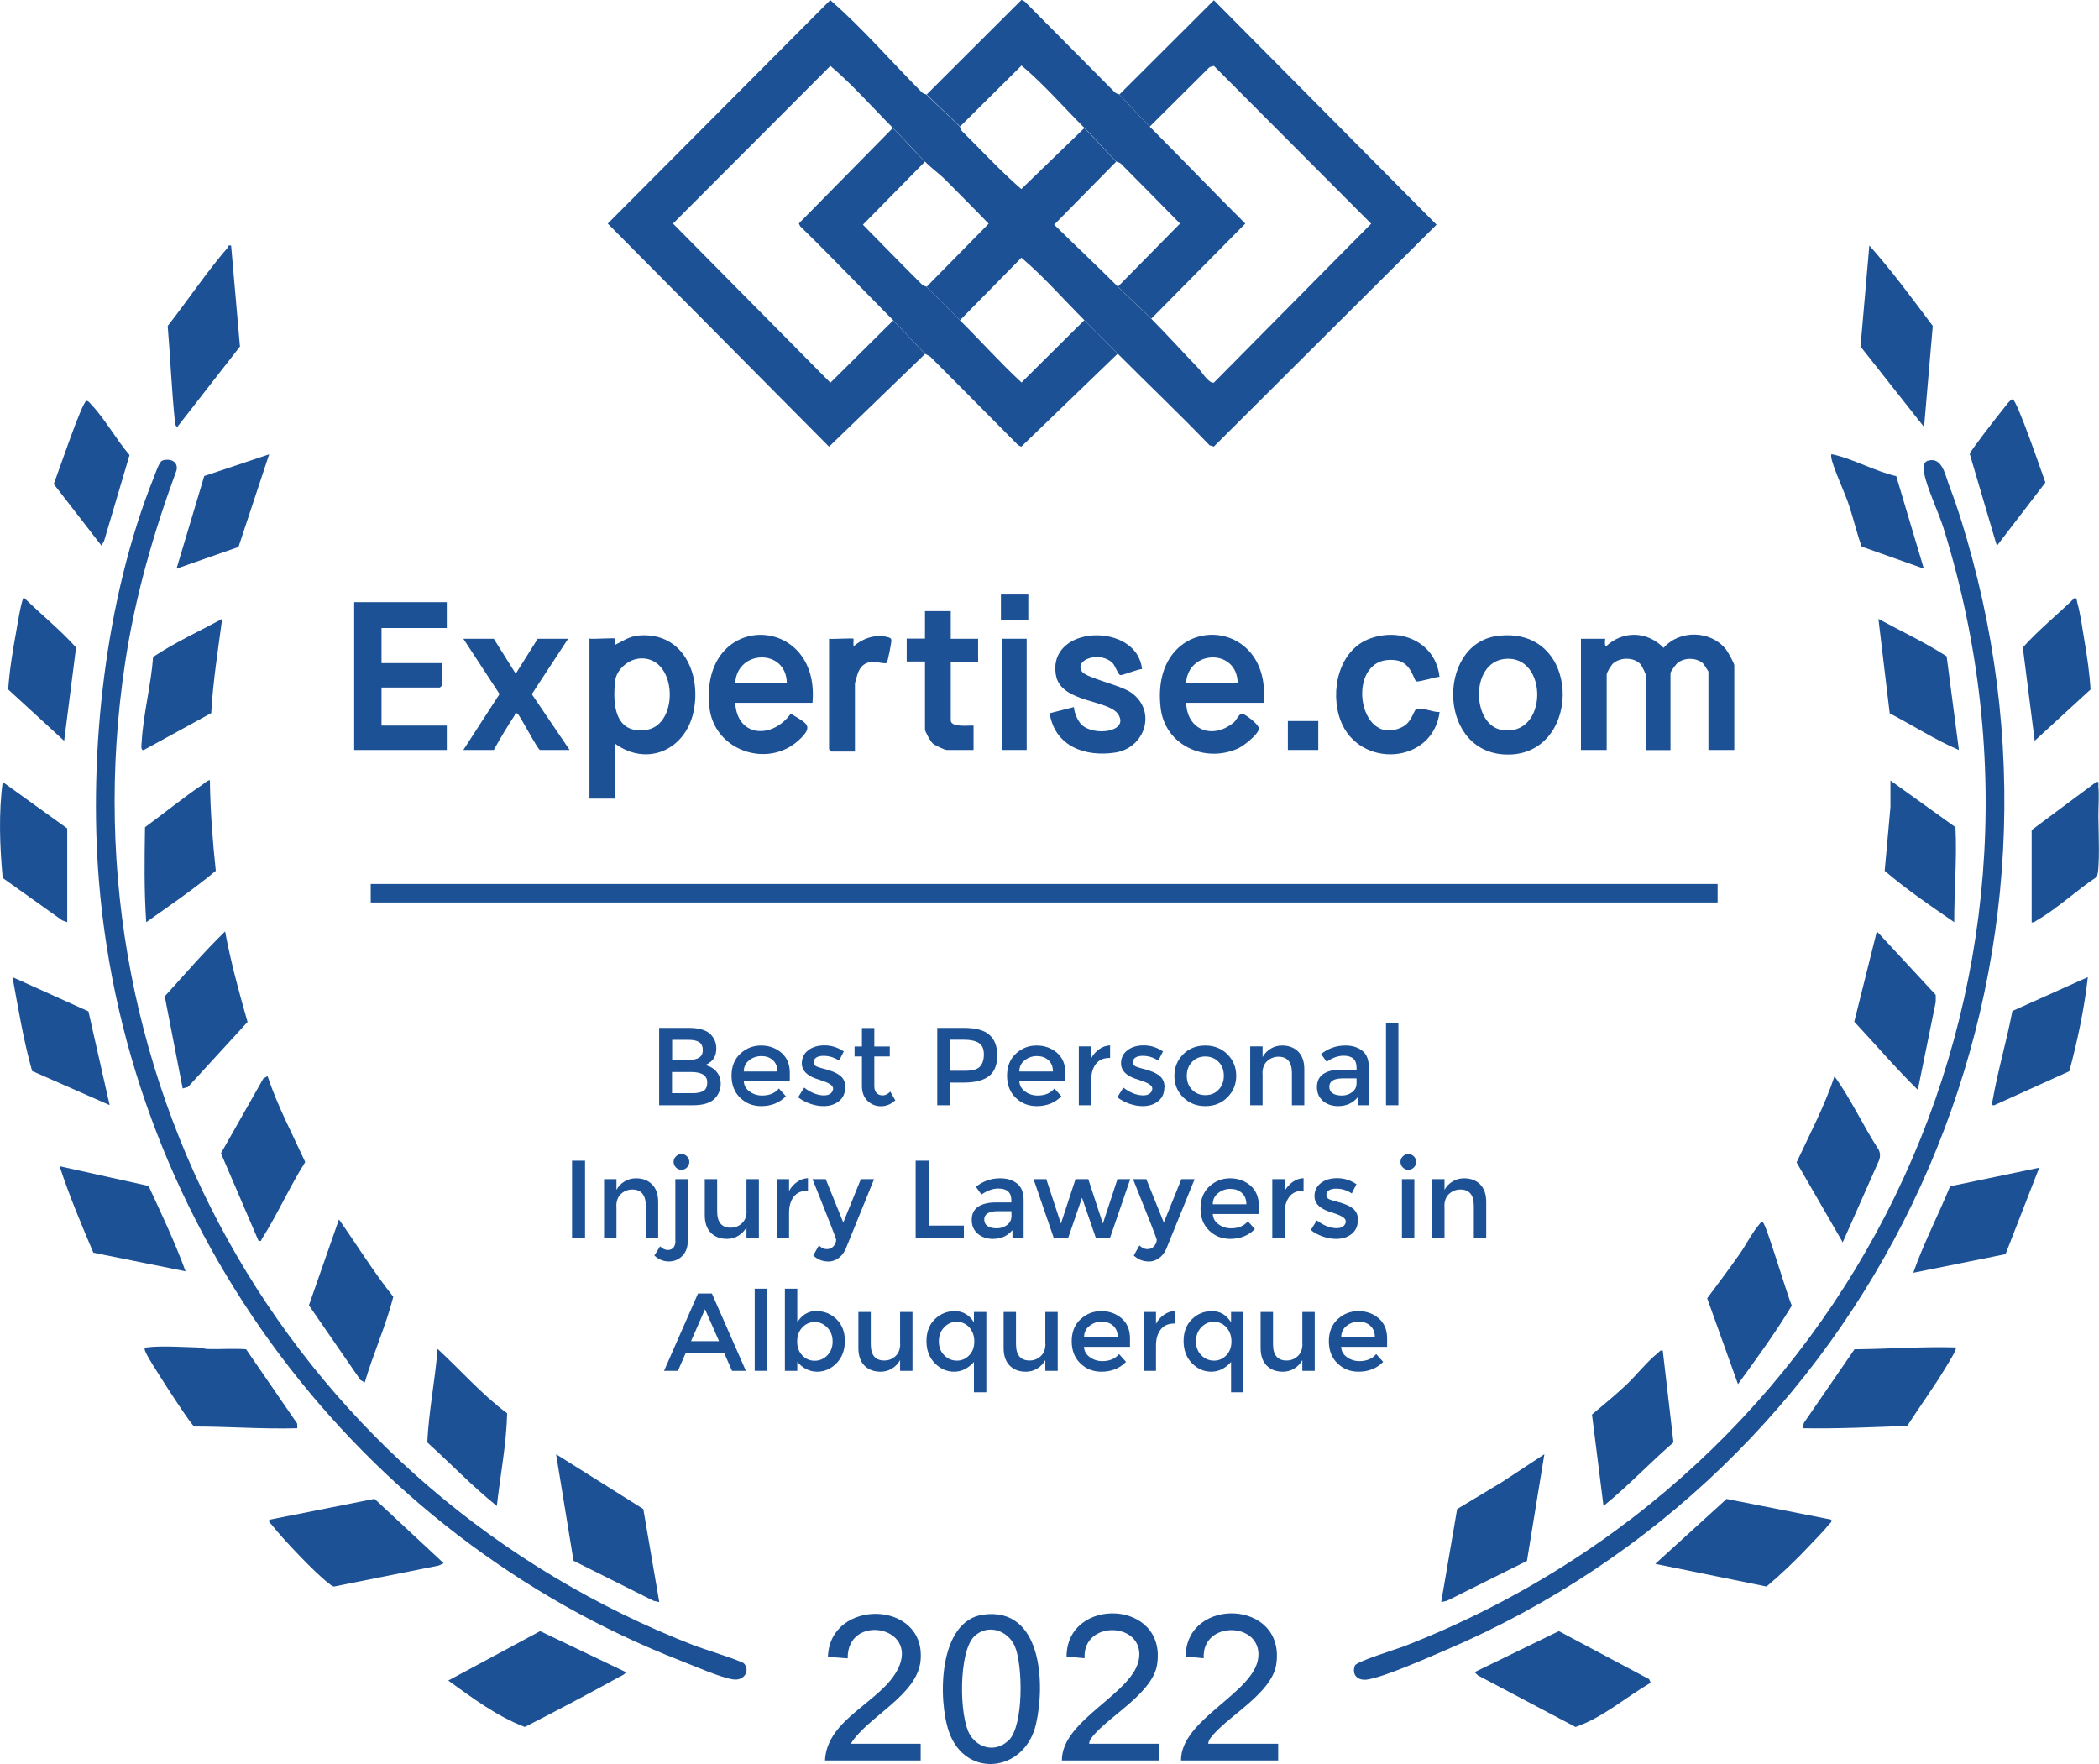 <?xml version="1.0" encoding="UTF-8"?> <svg xmlns="http://www.w3.org/2000/svg" width="94" height="79" viewBox="0 0 94 79" fill="none"><g clip-path="url(#clip0_1173_9825)"><path d="M41.49 4.237C41.962 4.711 42.511 5.202 42.984 5.671C42.995 5.682 43.006 5.803 43.083 5.875C43.962 6.741 44.813 7.668 45.736 8.468L48.56 5.737C49.049 6.223 49.522 6.769 49.989 7.238L47.209 10.062C48.154 10.989 49.121 11.899 50.06 12.837C50.544 13.323 51.093 13.808 51.554 14.272C52.247 14.967 52.961 15.761 53.664 16.489C53.807 16.638 54.136 17.19 54.362 17.135L61.405 10.018L54.362 2.951L54.169 3.006L51.488 5.671C51.027 5.208 50.571 4.678 50.126 4.237L54.362 0.011L64.333 10.062L54.362 19.998L54.169 19.943C52.829 18.547 51.422 17.212 50.06 15.844C49.577 15.364 49.049 14.823 48.566 14.343C47.632 13.411 46.747 12.39 45.742 11.541L42.989 14.343C42.484 13.847 41.995 13.339 41.495 12.843L44.275 10.018C43.638 9.356 42.989 8.711 42.347 8.06C42.078 7.79 41.704 7.525 41.429 7.243C40.968 6.774 40.468 6.212 40.001 5.743C39.072 4.81 38.182 3.795 37.188 2.951L30.139 10.013L37.188 17.14L40.001 14.349C40.484 14.834 40.968 15.386 41.429 15.85L37.127 20.004L27.217 10.013L37.182 0.005C38.638 1.274 39.918 2.764 41.286 4.137C41.358 4.209 41.479 4.22 41.49 4.237Z" fill="#1C5195"></path><path d="M50.126 4.237C50.565 4.678 51.027 5.208 51.488 5.671C52.922 7.111 54.329 8.578 55.768 10.013L51.56 14.272C51.098 13.808 50.549 13.323 50.065 12.837L52.845 10.013C51.972 9.114 51.082 8.225 50.203 7.337C50.131 7.265 50.011 7.254 49.999 7.238C49.532 6.769 49.06 6.223 48.571 5.737C47.637 4.805 46.753 3.779 45.747 2.935L42.995 5.666C42.522 5.202 41.973 4.706 41.501 4.231L45.747 -0.006L45.885 0.061C47.231 1.418 48.577 2.78 49.923 4.132C49.994 4.204 50.115 4.215 50.126 4.231V4.237Z" fill="#1C5195"></path><path d="M41.424 7.238L38.644 10.063C39.523 10.956 40.396 11.855 41.286 12.738C41.358 12.81 41.478 12.821 41.489 12.838C41.989 13.334 42.484 13.842 42.984 14.338C43.912 15.259 44.786 16.241 45.747 17.13L48.56 14.338C49.044 14.818 49.577 15.359 50.054 15.839L45.736 20.004L45.599 19.938C44.297 18.625 43 17.312 41.693 16.004C41.605 15.916 41.468 15.883 41.418 15.833C40.957 15.37 40.473 14.818 39.99 14.333C38.605 12.937 37.248 11.508 35.836 10.134L35.776 10.007L39.984 5.732C40.451 6.201 40.946 6.764 41.413 7.232L41.424 7.238Z" fill="#1C5195"></path><path d="M16.602 39.588V40.416L76.92 40.416V39.588L16.602 39.588Z" fill="#1C5195"></path><path d="M86.341 20.633C86.984 20.44 87.116 21.295 87.297 21.764C87.693 22.79 88.028 23.915 88.314 24.974C93.709 45 83.633 65.826 64.74 73.897C63.921 74.245 62.009 75.1 61.224 75.216C60.806 75.276 60.526 75.011 60.674 74.592C60.74 74.404 62.586 73.842 62.921 73.709C82.858 65.931 93.495 44.399 87.039 23.656C86.825 22.966 86.27 21.797 86.171 21.184C86.144 20.997 86.105 20.704 86.336 20.633H86.341Z" fill="#1C5195"></path><path d="M82.012 68.06C82.045 68.176 81.963 68.198 81.913 68.264C81.716 68.518 81.304 68.932 81.067 69.186C80.452 69.842 79.798 70.471 79.112 71.05L74.129 70.035L77.321 67.128L82.012 68.055V68.06Z" fill="#1C5195"></path><path d="M73.92 75.359C72.799 76.01 71.799 76.909 70.558 77.339L66.19 75.033L66.036 74.884L69.81 73.047L73.854 75.199L73.925 75.364L73.92 75.359Z" fill="#1C5195"></path><path d="M87.588 60.342C87.66 60.414 87.215 61.098 87.144 61.225C86.605 62.124 85.979 62.974 85.413 63.856C83.847 63.912 82.292 63.989 80.721 63.961L80.787 63.718L83.051 60.425C84.567 60.414 86.072 60.298 87.594 60.342H87.588Z" fill="#1C5195"></path><path d="M69.162 65.125L68.382 69.903L64.795 71.69L64.542 71.745L65.256 67.58L67.256 66.377L69.162 65.125Z" fill="#1C5195"></path><path d="M86.16 19.116L83.32 15.519L83.715 10.995C84.732 12.137 85.638 13.373 86.556 14.597L86.166 19.121L86.16 19.116Z" fill="#1C5195"></path><path d="M91.325 52.288L89.814 56.166L85.682 56.999C86.144 55.681 86.803 54.423 87.331 53.126L91.325 52.293V52.288Z" fill="#1C5195"></path><path d="M74.464 60.48L74.942 64.596C73.876 65.517 72.904 66.56 71.81 67.442L71.294 63.349C71.805 62.913 72.338 62.483 72.827 62.019C73.277 61.595 73.788 60.944 74.255 60.585C74.321 60.53 74.343 60.453 74.458 60.486L74.464 60.48Z" fill="#1C5195"></path><path d="M82.15 48.194C82.897 49.226 83.435 50.418 84.133 51.488C84.204 51.631 84.21 51.797 84.155 51.951L82.523 55.636L80.457 52.056C81.051 50.782 81.71 49.535 82.155 48.2L82.15 48.194Z" fill="#1C5195"></path><path d="M78.952 54.748C79.112 54.864 80.04 58.025 80.243 58.467C79.513 59.686 78.667 60.839 77.832 61.986L76.453 58.141C76.947 57.479 77.447 56.817 77.919 56.139C78.189 55.758 78.469 55.201 78.76 54.864C78.804 54.815 78.864 54.688 78.952 54.748Z" fill="#1C5195"></path><path d="M85.886 48.807C84.897 47.836 83.99 46.771 83.04 45.756L84.051 41.707L86.688 44.553V44.873L85.886 48.807Z" fill="#1C5195"></path><path d="M92.671 47.974L89.319 49.491C89.16 49.54 89.22 49.364 89.237 49.27C89.468 47.946 89.869 46.6 90.121 45.276L93.5 43.759C93.341 45.182 93.039 46.594 92.671 47.974Z" fill="#1C5195"></path><path d="M87.517 41.298C86.457 40.57 85.38 39.836 84.402 38.998L84.66 36.146V34.954L87.572 37.045C87.644 38.468 87.512 39.881 87.517 41.298Z" fill="#1C5195"></path><path d="M90.984 37.172L93.874 35.02C94.028 34.993 93.967 35.087 93.972 35.191C94.011 35.704 93.972 36.074 93.972 36.554C93.972 37.034 94.061 38.981 93.896 39.274C93.017 39.853 92.116 40.703 91.209 41.221C91.132 41.265 91.088 41.326 90.984 41.304V37.172Z" fill="#1C5195"></path><path d="M87.721 33.586C86.649 33.128 85.666 32.483 84.627 31.947L84.122 27.716C85.138 28.268 86.199 28.764 87.177 29.393L87.726 33.586H87.721Z" fill="#1C5195"></path><path d="M89.424 24.439L88.21 20.324C88.231 20.202 89.501 18.569 89.698 18.332C89.775 18.238 90.033 17.863 90.138 17.885C90.33 17.929 91.445 21.179 91.599 21.609L89.429 24.439H89.424Z" fill="#1C5195"></path><path d="M91.121 33.178L90.588 28.996C91.308 28.191 92.154 27.517 92.923 26.762C93.022 26.822 93.006 26.905 93.028 26.993C93.165 27.479 93.258 28.146 93.341 28.654C93.467 29.388 93.577 30.138 93.621 30.877L91.116 33.178H91.121Z" fill="#1C5195"></path><path d="M84.918 21.317L86.155 25.465L83.369 24.478C83.138 23.827 82.985 23.148 82.759 22.497C82.606 22.056 82.029 20.793 82.007 20.451C82.001 20.346 81.996 20.329 82.106 20.357C83.023 20.566 83.99 21.113 84.918 21.322V21.317Z" fill="#1C5195"></path><path d="M33.315 74.493C33.601 74.796 33.348 75.282 32.837 75.21C32.288 75.133 31.101 74.614 30.524 74.388C16.053 68.772 5.719 55.085 4.434 39.489C3.956 33.685 4.714 26.767 6.9 21.35C6.966 21.184 7.131 20.677 7.268 20.627C7.598 20.511 7.994 20.655 7.906 21.058C6.878 23.849 6.049 26.718 5.604 29.675C2.714 48.746 13.361 66.83 31.139 73.71C31.474 73.836 33.2 74.377 33.315 74.493Z" fill="#1C5195"></path><path d="M12.053 68.06L16.773 67.123L19.871 70.008L19.64 70.113L14.96 71.05C14.855 71.034 14.784 70.951 14.707 70.896C14.108 70.444 12.63 68.882 12.158 68.27C12.103 68.204 12.026 68.182 12.059 68.066L12.053 68.06Z" fill="#1C5195"></path><path d="M28.03 74.884C27.991 74.989 27.788 75.067 27.689 75.122C26.305 75.883 24.909 76.622 23.503 77.339C22.256 76.865 21.151 76.037 20.075 75.26L24.189 73.047L28.03 74.884Z" fill="#1C5195"></path><path d="M11.021 60.425L13.312 63.757V63.961C11.768 64.005 10.241 63.884 8.702 63.884C8.587 63.845 7.494 62.157 7.34 61.909C7.186 61.661 6.51 60.64 6.483 60.447C6.461 60.309 6.494 60.359 6.582 60.342C7.153 60.26 8.208 60.326 8.829 60.342C8.988 60.342 9.136 60.408 9.301 60.414C9.872 60.431 10.449 60.381 11.026 60.425H11.021Z" fill="#1C5195"></path><path d="M29.524 71.746L29.271 71.69L25.684 69.897L24.904 65.126L28.81 67.58L29.524 71.746Z" fill="#1C5195"></path><path d="M10.35 10.995L10.746 15.519L7.939 19.121C7.84 19.055 7.845 18.989 7.834 18.889C7.686 17.466 7.631 16.026 7.51 14.597C8.416 13.444 9.241 12.198 10.197 11.089C10.241 11.039 10.197 10.962 10.35 11V10.995Z" fill="#1C5195"></path><path d="M8.312 56.933L4.181 56.1C3.642 54.826 3.098 53.546 2.67 52.227L6.653 53.11C7.235 54.368 7.84 55.642 8.312 56.939V56.933Z" fill="#1C5195"></path><path d="M22.712 63.294C22.679 64.678 22.404 66.063 22.25 67.442C21.162 66.571 20.179 65.539 19.135 64.596C19.201 63.2 19.487 61.81 19.596 60.408C20.635 61.363 21.569 62.444 22.706 63.288L22.712 63.294Z" fill="#1C5195"></path><path d="M11.982 48.194C12.427 49.524 13.086 50.771 13.669 52.04C12.977 53.132 12.422 54.395 11.729 55.477C11.685 55.543 11.735 55.598 11.576 55.565L9.895 51.648L11.79 48.305L11.982 48.189V48.194Z" fill="#1C5195"></path><path d="M8.18 48.74L7.378 44.62C8.268 43.643 9.136 42.628 10.081 41.712C10.334 43.08 10.702 44.426 11.086 45.767L8.417 48.68L8.175 48.746L8.18 48.74Z" fill="#1C5195"></path><path d="M16.333 61.914L16.141 61.799L13.834 58.456L15.18 54.61C15.993 55.769 16.734 56.966 17.613 58.075C17.284 59.371 16.712 60.624 16.333 61.914Z" fill="#1C5195"></path><path d="M4.911 49.491L1.439 47.963C1.049 46.584 0.819 45.166 0.56 43.759L3.961 45.293L4.911 49.496V49.491Z" fill="#1C5195"></path><path d="M9.4 34.954C9.417 36.306 9.521 37.657 9.664 38.998C8.68 39.82 7.598 40.554 6.549 41.299C6.45 39.886 6.472 38.463 6.494 37.045C7.356 36.416 8.191 35.732 9.076 35.131C9.136 35.087 9.356 34.894 9.406 34.954H9.4Z" fill="#1C5195"></path><path d="M3.011 41.299L2.785 41.216L0.121 39.318C-0.011 37.911 -0.066 36.416 0.121 35.02L3.011 37.1V41.299Z" fill="#1C5195"></path><path d="M9.455 31.937L6.444 33.586C6.279 33.636 6.34 33.316 6.345 33.211C6.417 31.981 6.768 30.662 6.856 29.421C7.834 28.77 8.916 28.273 9.949 27.716C9.763 29.118 9.537 30.519 9.46 31.937H9.455Z" fill="#1C5195"></path><path d="M3.862 17.957C3.956 17.935 4.038 18.067 4.098 18.128C4.697 18.757 5.219 19.706 5.801 20.379L4.664 24.219L4.543 24.434L2.406 21.675C2.582 21.245 3.67 17.996 3.868 17.952L3.862 17.957Z" fill="#1C5195"></path><path d="M2.873 33.178L0.368 30.877C0.423 30.028 0.566 29.162 0.72 28.317C0.753 28.13 0.972 26.762 1.071 26.762C1.835 27.517 2.687 28.191 3.406 28.996L2.873 33.178Z" fill="#1C5195"></path><path d="M12.054 20.346L10.68 24.495L7.906 25.465L9.147 21.317L12.054 20.346Z" fill="#1C5195"></path><path d="M77.661 33.586H76.508V30.072C76.508 30.072 76.299 29.73 76.255 29.697C75.953 29.449 75.469 29.443 75.151 29.669C75.063 29.73 74.81 30.072 74.81 30.144V33.592H73.722V30.282C73.722 30.215 73.53 29.807 73.453 29.73C73.151 29.427 72.585 29.432 72.255 29.697C72.156 29.78 71.953 30.111 71.953 30.21V33.586H70.8V28.605H71.887C71.887 28.605 71.843 28.913 71.92 28.947C72.684 28.229 73.772 28.262 74.502 29.013C75.217 28.191 76.618 28.229 77.293 29.079C77.376 29.184 77.667 29.702 77.667 29.796V33.586H77.661Z" fill="#1C5195"></path><path d="M27.552 28.605C27.552 28.605 27.541 28.814 27.552 28.875C27.925 28.693 28.162 28.505 28.601 28.461C30.568 28.285 31.425 30.171 31.057 31.882C30.689 33.592 28.98 34.342 27.552 33.31V35.765H26.398V28.599C26.557 28.632 27.513 28.555 27.552 28.599V28.605ZM28.557 29.504C28.101 29.565 27.607 30.006 27.552 30.475C27.425 31.54 27.53 32.891 28.942 32.687C30.463 32.472 30.337 29.256 28.557 29.498V29.504Z" fill="#1C5195"></path><path d="M20.009 26.966V28.125H17.086V29.697H19.805V30.684C19.805 30.684 19.712 30.789 19.701 30.789H17.086V32.494H20.009V33.586H15.861V26.966H20.009Z" fill="#1C5195"></path><path d="M67.036 28.483C70.832 27.965 70.888 33.685 67.63 33.79C64.372 33.895 64.295 28.858 67.036 28.483ZM67.382 29.509C65.828 29.68 65.915 32.455 67.245 32.687C69.349 33.045 69.355 29.294 67.382 29.509Z" fill="#1C5195"></path><path d="M51.142 29.962C50.961 29.962 50.264 30.254 50.17 30.232C50.066 30.204 49.95 29.824 49.824 29.691C49.28 29.151 48.121 29.515 48.44 30.055C48.621 30.37 50.17 30.662 50.67 31.026C51.818 31.854 51.274 33.498 49.945 33.702C48.615 33.906 47.247 33.443 47.006 31.942L48.093 31.666C48.11 31.92 48.253 32.273 48.434 32.45C48.972 32.979 50.544 32.792 50.093 32.014C49.692 31.319 47.522 31.49 47.291 30.254C46.868 27.959 50.923 27.849 51.142 29.956V29.962Z" fill="#1C5195"></path><path d="M64.471 30.309C64.267 30.315 63.559 30.552 63.427 30.513C63.306 30.475 63.218 29.669 62.526 29.57C60.191 29.228 60.746 33.57 62.795 32.56C63.24 32.339 63.306 31.799 63.427 31.76C63.701 31.661 64.174 31.909 64.471 31.887C64.163 34.243 60.861 34.436 60.037 32.273C59.543 30.971 59.944 29.101 61.361 28.593C62.778 28.086 64.295 28.792 64.465 30.309H64.471Z" fill="#1C5195"></path><path d="M22.113 28.605L23.096 30.171L24.08 28.605H25.442L23.816 31.087L25.508 33.586H24.184C24.08 33.586 23.256 31.97 23.162 31.948C23.025 31.915 23.074 31.992 23.047 32.036C22.717 32.538 22.404 33.062 22.113 33.586H20.75L22.371 31.081L20.75 28.605H22.113Z" fill="#1C5195"></path><path d="M42.578 27.374V28.605H43.803V29.631H42.578V32.257C42.578 32.588 43.374 32.483 43.599 32.494V33.586H42.407C42.292 33.586 41.858 33.377 41.759 33.283C41.666 33.195 41.424 32.759 41.424 32.665V29.625H40.605V28.599H41.424V27.369H42.578V27.374Z" fill="#1C5195"></path><path d="M38.227 28.605C38.227 28.605 38.21 28.869 38.227 28.947C38.644 28.571 39.259 28.373 39.809 28.549C39.891 28.577 39.919 28.61 39.919 28.698C39.919 28.781 39.754 29.658 39.71 29.686C39.539 29.796 38.765 29.333 38.441 30.088C38.408 30.16 38.287 30.574 38.287 30.618V33.658H37.232C37.232 33.658 37.128 33.564 37.128 33.553V28.605C37.287 28.632 38.177 28.566 38.215 28.605H38.227Z" fill="#1C5195"></path><path d="M45.978 28.605H44.89V33.586H45.978V28.605Z" fill="#1C5195"></path><path d="M59.037 32.29H57.675V33.586H59.037V32.29Z" fill="#1C5195"></path><path d="M46.05 26.624H44.825V27.782H46.05V26.624Z" fill="#1C5195"></path><path d="M36.392 31.473H32.925C33.013 33.045 34.611 33.09 35.414 31.959C36.073 32.383 36.507 32.472 35.776 33.145C34.375 34.441 31.958 33.614 31.766 31.644C31.337 27.325 36.749 27.451 36.386 31.473H36.392ZM35.238 30.585C35.205 29.029 33.013 29.09 32.925 30.585H35.238Z" fill="#1C5195"></path><path d="M56.587 31.473H53.12C53.159 32.726 54.345 33.134 55.274 32.334C55.362 32.257 55.483 31.975 55.614 31.959C55.708 31.942 56.416 32.45 56.378 32.648C56.323 32.919 55.675 33.421 55.417 33.531C53.939 34.176 52.17 33.371 51.977 31.699C51.472 27.363 56.966 27.391 56.592 31.468L56.587 31.473ZM55.428 30.585C55.4 29.029 53.214 29.09 53.115 30.585H55.428Z" fill="#1C5195"></path><path d="M44.033 72.308C46.665 71.955 46.813 75.403 46.396 77.207C45.896 79.386 43.237 79.662 42.501 77.566C41.995 76.126 42.012 72.584 44.033 72.308ZM45.182 77.93C45.852 77.251 45.808 74.553 45.445 73.72C45.132 73.009 44.242 72.705 43.638 73.274C42.918 73.952 42.946 76.904 43.446 77.704C43.841 78.332 44.638 78.47 45.176 77.93H45.182Z" fill="#1C5195"></path><path d="M48.78 78.09H51.906V78.84H47.555C47.538 76.986 50.851 75.817 51.016 74.222C51.181 72.628 48.478 72.551 48.571 74.261L47.764 74.184C47.775 71.481 52.274 71.624 51.818 74.548C51.626 75.773 49.819 76.771 49.044 77.632C48.939 77.748 48.786 77.913 48.775 78.079L48.78 78.09Z" fill="#1C5195"></path><path d="M38.105 78.09H41.231V78.84H36.946C37.034 76.942 39.49 76.225 40.221 74.724C41.155 72.805 37.93 72.247 37.963 74.266L37.078 74.2C37.155 71.569 41.49 71.641 41.226 74.371C41.078 75.927 38.853 76.876 38.1 78.09H38.105Z" fill="#1C5195"></path><path d="M54.115 78.09H57.241V78.84H52.889C52.873 76.986 56.186 75.817 56.351 74.222C56.515 72.628 53.812 72.551 53.906 74.261L53.098 74.184C53.109 71.481 57.609 71.624 57.153 74.548C56.96 75.773 55.153 76.771 54.378 77.632C54.274 77.748 54.12 77.913 54.109 78.079L54.115 78.09Z" fill="#1C5195"></path><path d="M31.029 49.496H29.519V46.032H30.859C31.095 46.032 31.293 46.059 31.463 46.114C31.634 46.17 31.76 46.247 31.843 46.341C32.002 46.517 32.079 46.721 32.079 46.947C32.079 47.218 31.991 47.422 31.82 47.554C31.76 47.599 31.716 47.632 31.694 47.643C31.672 47.654 31.628 47.676 31.573 47.698C31.788 47.742 31.958 47.841 32.084 47.99C32.211 48.139 32.276 48.321 32.276 48.536C32.276 48.779 32.194 48.989 32.029 49.176C31.837 49.391 31.502 49.496 31.035 49.496H31.029ZM30.101 47.466H30.843C31.266 47.466 31.474 47.323 31.474 47.036C31.474 46.87 31.425 46.749 31.32 46.677C31.216 46.605 31.062 46.567 30.848 46.567H30.101V47.466ZM30.101 48.956H31.013C31.227 48.956 31.392 48.922 31.502 48.856C31.617 48.79 31.672 48.663 31.672 48.47C31.672 48.161 31.425 48.007 30.936 48.007H30.095V48.956H30.101Z" fill="#1C5195"></path><path d="M35.37 48.421H33.309C33.32 48.614 33.408 48.768 33.573 48.884C33.732 49 33.919 49.061 34.128 49.061C34.458 49.061 34.705 48.956 34.881 48.746L35.194 49.094C34.908 49.386 34.54 49.535 34.09 49.535C33.721 49.535 33.408 49.414 33.15 49.165C32.892 48.917 32.76 48.586 32.76 48.172C32.76 47.759 32.892 47.428 33.156 47.185C33.419 46.942 33.727 46.821 34.084 46.821C34.441 46.821 34.743 46.931 34.996 47.146C35.243 47.361 35.37 47.659 35.37 48.04V48.421ZM33.309 47.985H34.815C34.815 47.764 34.743 47.593 34.606 47.472C34.469 47.35 34.298 47.295 34.095 47.295C33.892 47.295 33.71 47.356 33.551 47.483C33.392 47.604 33.309 47.775 33.309 47.985Z" fill="#1C5195"></path><path d="M37.847 48.707C37.847 48.961 37.759 49.16 37.578 49.309C37.397 49.458 37.166 49.535 36.88 49.535C36.688 49.535 36.49 49.502 36.287 49.43C36.084 49.358 35.897 49.265 35.743 49.138L36.012 48.707C36.32 48.939 36.617 49.055 36.902 49.055C37.029 49.055 37.128 49.027 37.199 48.967C37.27 48.912 37.309 48.834 37.309 48.746C37.309 48.614 37.133 48.498 36.787 48.388C36.76 48.376 36.743 48.371 36.727 48.365C36.183 48.216 35.908 47.968 35.908 47.621C35.908 47.378 36.001 47.179 36.194 47.036C36.38 46.887 36.628 46.815 36.93 46.815C37.232 46.815 37.518 46.904 37.787 47.086L37.578 47.499C37.364 47.356 37.133 47.284 36.88 47.284C36.748 47.284 36.644 47.306 36.562 47.356C36.479 47.406 36.441 47.477 36.441 47.571C36.441 47.659 36.485 47.72 36.567 47.759C36.628 47.786 36.71 47.814 36.815 47.841C36.919 47.869 37.018 47.897 37.1 47.919C37.183 47.946 37.26 47.974 37.342 48.007C37.419 48.04 37.501 48.084 37.589 48.145C37.765 48.266 37.858 48.448 37.858 48.702L37.847 48.707Z" fill="#1C5195"></path><path d="M39.155 47.306V48.647C39.155 48.774 39.188 48.873 39.254 48.945C39.32 49.016 39.413 49.055 39.528 49.055C39.644 49.055 39.759 49 39.869 48.884L40.094 49.276C39.902 49.452 39.688 49.541 39.451 49.541C39.215 49.541 39.017 49.458 38.847 49.298C38.682 49.132 38.6 48.912 38.6 48.636V47.312H38.27V46.865H38.6V46.037H39.155V46.865H39.847V47.312H39.155V47.306Z" fill="#1C5195"></path><path d="M44.297 46.335C44.539 46.539 44.66 46.848 44.66 47.267C44.66 47.687 44.539 47.996 44.292 48.189C44.044 48.382 43.671 48.481 43.165 48.481H42.556V49.496H41.973V46.032H43.16C43.682 46.032 44.066 46.131 44.303 46.335H44.297ZM43.885 47.764C44 47.643 44.061 47.461 44.061 47.218C44.061 46.975 43.989 46.81 43.841 46.71C43.693 46.611 43.462 46.561 43.143 46.561H42.55V47.952H43.226C43.55 47.952 43.77 47.891 43.885 47.764Z" fill="#1C5195"></path><path d="M47.709 48.421H45.648C45.66 48.614 45.747 48.768 45.912 48.884C46.072 49 46.258 49.061 46.467 49.061C46.797 49.061 47.044 48.956 47.22 48.746L47.533 49.094C47.247 49.386 46.879 49.535 46.429 49.535C46.061 49.535 45.747 49.414 45.489 49.165C45.231 48.917 45.099 48.586 45.099 48.172C45.099 47.759 45.231 47.428 45.495 47.185C45.758 46.942 46.066 46.821 46.423 46.821C46.78 46.821 47.082 46.931 47.335 47.146C47.582 47.361 47.709 47.659 47.709 48.04V48.421ZM45.648 47.985H47.154C47.154 47.764 47.082 47.593 46.945 47.472C46.808 47.35 46.637 47.295 46.434 47.295C46.231 47.295 46.05 47.356 45.89 47.483C45.731 47.604 45.648 47.775 45.648 47.985Z" fill="#1C5195"></path><path d="M49.692 47.378C49.417 47.378 49.214 47.466 49.077 47.648C48.939 47.825 48.868 48.068 48.868 48.365V49.496H48.313V46.859H48.868V47.389C48.956 47.223 49.077 47.091 49.23 46.981C49.384 46.876 49.544 46.821 49.714 46.815V47.378H49.692Z" fill="#1C5195"></path><path d="M52.142 48.707C52.142 48.961 52.054 49.16 51.873 49.309C51.692 49.458 51.461 49.535 51.175 49.535C50.983 49.535 50.785 49.502 50.582 49.43C50.379 49.358 50.192 49.265 50.038 49.138L50.307 48.707C50.615 48.939 50.912 49.055 51.197 49.055C51.324 49.055 51.422 49.027 51.494 48.967C51.565 48.912 51.604 48.834 51.604 48.746C51.604 48.614 51.428 48.498 51.082 48.388C51.054 48.376 51.038 48.371 51.022 48.365C50.478 48.216 50.203 47.968 50.203 47.621C50.203 47.378 50.296 47.179 50.489 47.036C50.675 46.887 50.923 46.815 51.225 46.815C51.527 46.815 51.813 46.904 52.082 47.086L51.873 47.499C51.659 47.356 51.428 47.284 51.175 47.284C51.044 47.284 50.939 47.306 50.857 47.356C50.774 47.406 50.736 47.477 50.736 47.571C50.736 47.659 50.78 47.72 50.862 47.759C50.923 47.786 51.005 47.814 51.109 47.841C51.214 47.869 51.313 47.897 51.395 47.919C51.477 47.946 51.554 47.974 51.637 48.007C51.714 48.04 51.796 48.084 51.884 48.145C52.06 48.266 52.153 48.448 52.153 48.702L52.142 48.707Z" fill="#1C5195"></path><path d="M54.966 49.143C54.702 49.408 54.373 49.535 53.977 49.535C53.582 49.535 53.252 49.403 52.988 49.143C52.725 48.884 52.593 48.559 52.593 48.178C52.593 47.797 52.725 47.477 52.988 47.212C53.252 46.948 53.582 46.821 53.977 46.821C54.373 46.821 54.702 46.953 54.966 47.212C55.23 47.477 55.362 47.797 55.362 48.178C55.362 48.559 55.23 48.879 54.966 49.143ZM53.384 48.801C53.538 48.961 53.741 49.044 53.977 49.044C54.214 49.044 54.417 48.967 54.571 48.801C54.724 48.641 54.807 48.432 54.807 48.178C54.807 47.924 54.73 47.715 54.571 47.554C54.417 47.395 54.214 47.312 53.977 47.312C53.741 47.312 53.538 47.395 53.384 47.554C53.23 47.715 53.148 47.924 53.148 48.178C53.148 48.432 53.225 48.641 53.384 48.801Z" fill="#1C5195"></path><path d="M56.543 48.068V49.496H55.988V46.859H56.543V47.339C56.631 47.179 56.752 47.053 56.911 46.959C57.065 46.865 57.235 46.821 57.416 46.821C57.713 46.821 57.949 46.909 58.136 47.091C58.317 47.273 58.411 47.538 58.411 47.88V49.496H57.856V48.051C57.856 47.566 57.653 47.323 57.252 47.323C57.059 47.323 56.895 47.389 56.752 47.516C56.609 47.643 56.537 47.83 56.537 48.073L56.543 48.068Z" fill="#1C5195"></path><path d="M61.306 49.496H60.8V49.143C60.581 49.403 60.29 49.535 59.927 49.535C59.652 49.535 59.427 49.458 59.246 49.303C59.065 49.149 58.977 48.939 58.977 48.68C58.977 48.421 59.07 48.228 59.262 48.095C59.455 47.968 59.713 47.902 60.037 47.902H60.751V47.803C60.751 47.455 60.559 47.279 60.169 47.279C59.927 47.279 59.674 47.367 59.411 47.549L59.163 47.202C59.482 46.948 59.845 46.821 60.251 46.821C60.559 46.821 60.812 46.898 61.009 47.058C61.207 47.212 61.3 47.461 61.3 47.797V49.496H61.306ZM60.751 48.514V48.294H60.13C59.735 48.294 59.531 48.421 59.531 48.669C59.531 48.796 59.581 48.895 59.68 48.961C59.779 49.028 59.916 49.061 60.092 49.061C60.268 49.061 60.422 49.011 60.553 48.912C60.685 48.812 60.751 48.68 60.751 48.509V48.514Z" fill="#1C5195"></path><path d="M62.625 49.496H62.07V45.817H62.625V49.496Z" fill="#1C5195"></path><path d="M25.618 51.979H26.2V55.443H25.618V51.979Z" fill="#1C5195"></path><path d="M27.607 54.015V55.443H27.052V52.806H27.607V53.286C27.695 53.126 27.815 52.999 27.975 52.906C28.129 52.812 28.299 52.768 28.48 52.768C28.777 52.768 29.013 52.856 29.2 53.038C29.381 53.22 29.475 53.485 29.475 53.827V55.443H28.92V53.998C28.92 53.513 28.716 53.27 28.315 53.27C28.123 53.27 27.958 53.336 27.815 53.463C27.673 53.59 27.601 53.777 27.601 54.02L27.607 54.015Z" fill="#1C5195"></path><path d="M30.244 55.565V52.806H30.799V55.587C30.799 55.863 30.716 56.083 30.551 56.249C30.387 56.414 30.183 56.492 29.947 56.492C29.711 56.492 29.497 56.403 29.304 56.227L29.562 55.813C29.672 55.923 29.788 55.978 29.903 55.978C30.018 55.978 30.101 55.94 30.161 55.868C30.222 55.796 30.249 55.697 30.249 55.565H30.244ZM30.271 52.282C30.2 52.211 30.167 52.128 30.167 52.034C30.167 51.94 30.2 51.857 30.271 51.786C30.343 51.714 30.425 51.681 30.518 51.681C30.612 51.681 30.694 51.714 30.766 51.786C30.837 51.857 30.87 51.94 30.87 52.034C30.87 52.128 30.837 52.211 30.766 52.282C30.694 52.354 30.612 52.387 30.518 52.387C30.425 52.387 30.343 52.354 30.271 52.282Z" fill="#1C5195"></path><path d="M33.43 54.235V52.806H33.985V55.443H33.43V54.963C33.342 55.123 33.216 55.25 33.062 55.344C32.908 55.438 32.738 55.482 32.557 55.482C32.26 55.482 32.024 55.394 31.837 55.212C31.656 55.03 31.562 54.765 31.562 54.423V52.806H32.117V54.252C32.117 54.737 32.32 54.98 32.721 54.98C32.914 54.98 33.079 54.919 33.221 54.787C33.364 54.66 33.436 54.472 33.436 54.23L33.43 54.235Z" fill="#1C5195"></path><path d="M36.161 53.325C35.886 53.325 35.683 53.413 35.545 53.595C35.408 53.772 35.337 54.014 35.337 54.312V55.443H34.782V52.806H35.337V53.336C35.425 53.17 35.545 53.038 35.699 52.928C35.853 52.823 36.012 52.768 36.183 52.762V53.325H36.161Z" fill="#1C5195"></path><path d="M37.073 56.492C36.831 56.492 36.617 56.403 36.419 56.227L36.672 55.774C36.787 55.885 36.908 55.94 37.029 55.94C37.15 55.94 37.254 55.896 37.331 55.807C37.408 55.719 37.446 55.62 37.446 55.515C37.446 55.471 37.095 54.566 36.386 52.806H36.979L37.765 54.748L38.551 52.806H39.144L37.869 55.94C37.792 56.111 37.682 56.249 37.545 56.348C37.402 56.447 37.248 56.497 37.078 56.497L37.073 56.492Z" fill="#1C5195"></path><path d="M41.006 55.443V51.979H41.589V54.886H43.165V55.443H41.006Z" fill="#1C5195"></path><path d="M45.846 55.443H45.341V55.09C45.121 55.35 44.83 55.482 44.467 55.482C44.193 55.482 43.967 55.405 43.786 55.25C43.605 55.096 43.517 54.886 43.517 54.627C43.517 54.368 43.61 54.175 43.803 54.042C43.995 53.915 44.253 53.849 44.577 53.849H45.291V53.75C45.291 53.402 45.099 53.226 44.709 53.226C44.467 53.226 44.215 53.314 43.951 53.496L43.704 53.148C44.022 52.895 44.385 52.768 44.791 52.768C45.099 52.768 45.352 52.845 45.55 53.005C45.747 53.16 45.841 53.408 45.841 53.744V55.443H45.846ZM45.297 54.462V54.241H44.676C44.281 54.241 44.077 54.368 44.077 54.616C44.077 54.743 44.127 54.842 44.226 54.908C44.324 54.974 44.462 55.008 44.638 55.008C44.813 55.008 44.967 54.958 45.099 54.859C45.231 54.759 45.297 54.627 45.297 54.456V54.462Z" fill="#1C5195"></path><path d="M47.824 55.443H47.192L46.286 52.806H46.857L47.511 54.798L48.165 52.806H48.736L49.39 54.798L50.044 52.806H50.615L49.709 55.443H49.077L48.456 53.639L47.835 55.443H47.824Z" fill="#1C5195"></path><path d="M51.428 56.492C51.187 56.492 50.972 56.403 50.774 56.227L51.027 55.774C51.142 55.885 51.263 55.94 51.384 55.94C51.505 55.94 51.609 55.896 51.686 55.807C51.763 55.719 51.802 55.62 51.802 55.515C51.802 55.471 51.45 54.566 50.742 52.806H51.335L52.12 54.748L52.906 52.806H53.499L52.225 55.94C52.148 56.111 52.038 56.249 51.901 56.348C51.758 56.447 51.604 56.497 51.434 56.497L51.428 56.492Z" fill="#1C5195"></path><path d="M56.373 54.368H54.312C54.323 54.561 54.411 54.715 54.576 54.831C54.735 54.947 54.922 55.008 55.131 55.008C55.461 55.008 55.708 54.903 55.884 54.693L56.197 55.041C55.911 55.333 55.543 55.482 55.093 55.482C54.724 55.482 54.411 55.361 54.153 55.112C53.895 54.864 53.763 54.533 53.763 54.119C53.763 53.706 53.895 53.375 54.158 53.132C54.422 52.889 54.73 52.768 55.087 52.768C55.444 52.768 55.746 52.878 55.999 53.093C56.246 53.309 56.373 53.606 56.373 53.987V54.368ZM54.312 53.932H55.818C55.818 53.711 55.746 53.54 55.609 53.419C55.471 53.297 55.301 53.242 55.098 53.242C54.895 53.242 54.713 53.303 54.554 53.43C54.395 53.551 54.312 53.722 54.312 53.932Z" fill="#1C5195"></path><path d="M58.356 53.325C58.081 53.325 57.878 53.413 57.74 53.595C57.603 53.772 57.532 54.014 57.532 54.312V55.443H56.977V52.806H57.532V53.336C57.62 53.17 57.74 53.038 57.894 52.928C58.048 52.823 58.207 52.768 58.378 52.762V53.325H58.356Z" fill="#1C5195"></path><path d="M60.806 54.654C60.806 54.908 60.718 55.107 60.537 55.256C60.356 55.405 60.125 55.482 59.839 55.482C59.647 55.482 59.449 55.449 59.246 55.377C59.042 55.305 58.856 55.212 58.702 55.085L58.971 54.654C59.279 54.886 59.575 55.002 59.861 55.002C59.987 55.002 60.086 54.974 60.158 54.914C60.229 54.859 60.268 54.781 60.268 54.693C60.268 54.561 60.092 54.445 59.746 54.334C59.718 54.323 59.702 54.318 59.685 54.312C59.141 54.163 58.867 53.915 58.867 53.568C58.867 53.325 58.96 53.126 59.152 52.983C59.339 52.834 59.586 52.762 59.889 52.762C60.191 52.762 60.476 52.85 60.746 53.032L60.537 53.446C60.323 53.303 60.092 53.231 59.839 53.231C59.707 53.231 59.603 53.253 59.52 53.303C59.438 53.352 59.4 53.424 59.4 53.518C59.4 53.606 59.444 53.667 59.526 53.706C59.586 53.733 59.669 53.761 59.773 53.788C59.878 53.816 59.977 53.843 60.059 53.866C60.141 53.893 60.218 53.921 60.301 53.954C60.377 53.987 60.46 54.031 60.548 54.092C60.724 54.213 60.817 54.395 60.817 54.649L60.806 54.654Z" fill="#1C5195"></path><path d="M62.822 52.282C62.751 52.211 62.718 52.128 62.718 52.034C62.718 51.94 62.751 51.857 62.822 51.786C62.894 51.714 62.976 51.681 63.07 51.681C63.163 51.681 63.245 51.714 63.317 51.786C63.388 51.857 63.421 51.94 63.421 52.034C63.421 52.128 63.388 52.211 63.317 52.282C63.245 52.354 63.163 52.387 63.07 52.387C62.976 52.387 62.894 52.354 62.822 52.282ZM63.339 55.443H62.784V52.806H63.339V55.443Z" fill="#1C5195"></path><path d="M64.69 54.015V55.443H64.135V52.806H64.69V53.286C64.778 53.126 64.899 52.999 65.058 52.906C65.212 52.812 65.383 52.768 65.564 52.768C65.861 52.768 66.097 52.856 66.284 53.038C66.465 53.22 66.558 53.485 66.558 53.827V55.443H66.003V53.998C66.003 53.513 65.8 53.27 65.399 53.27C65.207 53.27 65.042 53.336 64.899 53.463C64.756 53.59 64.685 53.777 64.685 54.02L64.69 54.015Z" fill="#1C5195"></path><path d="M30.705 60.602L30.359 61.391H29.738L31.26 57.926H31.881L33.403 61.391H32.782L32.436 60.602H30.711H30.705ZM32.2 60.061L31.573 58.632L30.947 60.061H32.2Z" fill="#1C5195"></path><path d="M34.353 61.39H33.798V57.711H34.353V61.39Z" fill="#1C5195"></path><path d="M36.562 58.715C36.913 58.715 37.215 58.836 37.463 59.079C37.71 59.322 37.836 59.647 37.836 60.055C37.836 60.464 37.71 60.795 37.463 61.048C37.215 61.302 36.924 61.429 36.594 61.429C36.265 61.429 35.968 61.286 35.705 60.993V61.39H35.15V57.711H35.705V59.211C35.924 58.88 36.205 58.709 36.556 58.709L36.562 58.715ZM35.699 60.077C35.699 60.331 35.776 60.535 35.924 60.695C36.078 60.855 36.259 60.938 36.479 60.938C36.699 60.938 36.886 60.861 37.045 60.701C37.204 60.541 37.287 60.337 37.287 60.083C37.287 59.829 37.21 59.62 37.05 59.454C36.891 59.288 36.704 59.206 36.485 59.206C36.265 59.206 36.078 59.288 35.924 59.454C35.77 59.62 35.699 59.829 35.699 60.083V60.077Z" fill="#1C5195"></path><path d="M40.309 60.182V58.753H40.864V61.39H40.309V60.91C40.221 61.071 40.094 61.197 39.941 61.291C39.787 61.385 39.616 61.429 39.435 61.429C39.138 61.429 38.902 61.341 38.715 61.159C38.534 60.977 38.441 60.712 38.441 60.37V58.753H38.996V60.199C38.996 60.684 39.199 60.927 39.6 60.927C39.792 60.927 39.957 60.866 40.1 60.734C40.243 60.607 40.314 60.419 40.314 60.177L40.309 60.182Z" fill="#1C5195"></path><path d="M42.731 61.429C42.402 61.429 42.111 61.302 41.863 61.048C41.616 60.795 41.49 60.464 41.49 60.055C41.49 59.647 41.616 59.322 41.863 59.079C42.111 58.836 42.413 58.715 42.764 58.715C43.116 58.715 43.402 58.88 43.616 59.217V58.754H44.171V62.35H43.616V60.993C43.352 61.286 43.056 61.429 42.726 61.429H42.731ZM42.045 60.078C42.045 60.331 42.127 60.535 42.286 60.695C42.446 60.855 42.638 60.933 42.852 60.933C43.066 60.933 43.253 60.855 43.407 60.69C43.561 60.53 43.632 60.326 43.632 60.072C43.632 59.818 43.555 59.614 43.407 59.443C43.253 59.278 43.072 59.195 42.847 59.195C42.621 59.195 42.435 59.278 42.281 59.443C42.121 59.609 42.045 59.818 42.045 60.072V60.078Z" fill="#1C5195"></path><path d="M46.813 60.182V58.753H47.368V61.39H46.813V60.91C46.725 61.071 46.599 61.197 46.445 61.291C46.291 61.385 46.121 61.429 45.94 61.429C45.643 61.429 45.407 61.341 45.22 61.159C45.039 60.977 44.945 60.712 44.945 60.37V58.753H45.5V60.199C45.5 60.684 45.703 60.927 46.105 60.927C46.297 60.927 46.462 60.866 46.605 60.734C46.747 60.607 46.819 60.419 46.819 60.177L46.813 60.182Z" fill="#1C5195"></path><path d="M50.604 60.315H48.544C48.555 60.508 48.643 60.662 48.807 60.778C48.967 60.894 49.154 60.955 49.362 60.955C49.692 60.955 49.939 60.85 50.115 60.64L50.428 60.988C50.142 61.28 49.774 61.429 49.324 61.429C48.956 61.429 48.643 61.308 48.384 61.059C48.126 60.811 47.994 60.48 47.994 60.066C47.994 59.653 48.126 59.322 48.39 59.079C48.654 58.836 48.961 58.715 49.318 58.715C49.675 58.715 49.978 58.825 50.23 59.04C50.478 59.255 50.604 59.553 50.604 59.934V60.315ZM48.549 59.879H50.055C50.055 59.658 49.983 59.487 49.846 59.366C49.709 59.245 49.538 59.189 49.335 59.189C49.132 59.189 48.95 59.25 48.791 59.377C48.632 59.498 48.549 59.669 48.549 59.879Z" fill="#1C5195"></path><path d="M52.593 59.272C52.318 59.272 52.115 59.36 51.977 59.542C51.84 59.719 51.769 59.962 51.769 60.259V61.39H51.214V58.753H51.769V59.283C51.857 59.117 51.977 58.985 52.131 58.875C52.285 58.77 52.444 58.715 52.615 58.709V59.272H52.593Z" fill="#1C5195"></path><path d="M54.246 61.429C53.917 61.429 53.626 61.302 53.379 61.048C53.131 60.795 53.005 60.464 53.005 60.055C53.005 59.647 53.131 59.322 53.379 59.079C53.626 58.836 53.928 58.715 54.279 58.715C54.631 58.715 54.917 58.88 55.131 59.217V58.754H55.686V62.35H55.131V60.993C54.867 61.286 54.571 61.429 54.241 61.429H54.246ZM53.56 60.078C53.56 60.331 53.642 60.535 53.801 60.695C53.961 60.855 54.153 60.933 54.367 60.933C54.582 60.933 54.768 60.855 54.922 60.69C55.076 60.53 55.148 60.326 55.148 60.072C55.148 59.818 55.071 59.614 54.922 59.443C54.768 59.278 54.587 59.195 54.362 59.195C54.137 59.195 53.95 59.278 53.796 59.443C53.637 59.609 53.56 59.818 53.56 60.072V60.078Z" fill="#1C5195"></path><path d="M58.323 60.182V58.753H58.878V61.39H58.323V60.91C58.235 61.071 58.109 61.197 57.955 61.291C57.801 61.385 57.631 61.429 57.45 61.429C57.153 61.429 56.917 61.341 56.73 61.159C56.548 60.977 56.455 60.712 56.455 60.37V58.753H57.01V60.199C57.01 60.684 57.213 60.927 57.614 60.927C57.807 60.927 57.971 60.866 58.114 60.734C58.257 60.607 58.328 60.419 58.328 60.177L58.323 60.182Z" fill="#1C5195"></path><path d="M62.119 60.315H60.059C60.07 60.508 60.158 60.662 60.323 60.778C60.482 60.894 60.669 60.955 60.877 60.955C61.207 60.955 61.454 60.85 61.63 60.64L61.943 60.988C61.658 61.28 61.289 61.429 60.839 61.429C60.471 61.429 60.158 61.308 59.9 61.059C59.641 60.811 59.51 60.48 59.51 60.066C59.51 59.653 59.641 59.322 59.905 59.079C60.169 58.836 60.476 58.715 60.834 58.715C61.191 58.715 61.493 58.825 61.745 59.04C61.993 59.255 62.119 59.553 62.119 59.934V60.315ZM60.064 59.879H61.57C61.57 59.658 61.498 59.487 61.361 59.366C61.224 59.245 61.053 59.189 60.85 59.189C60.647 59.189 60.465 59.25 60.306 59.377C60.147 59.498 60.064 59.669 60.064 59.879Z" fill="#1C5195"></path></g><defs><clipPath id="clip0_1173_9825"><rect width="94" height="79" fill="white"></rect></clipPath></defs></svg> 